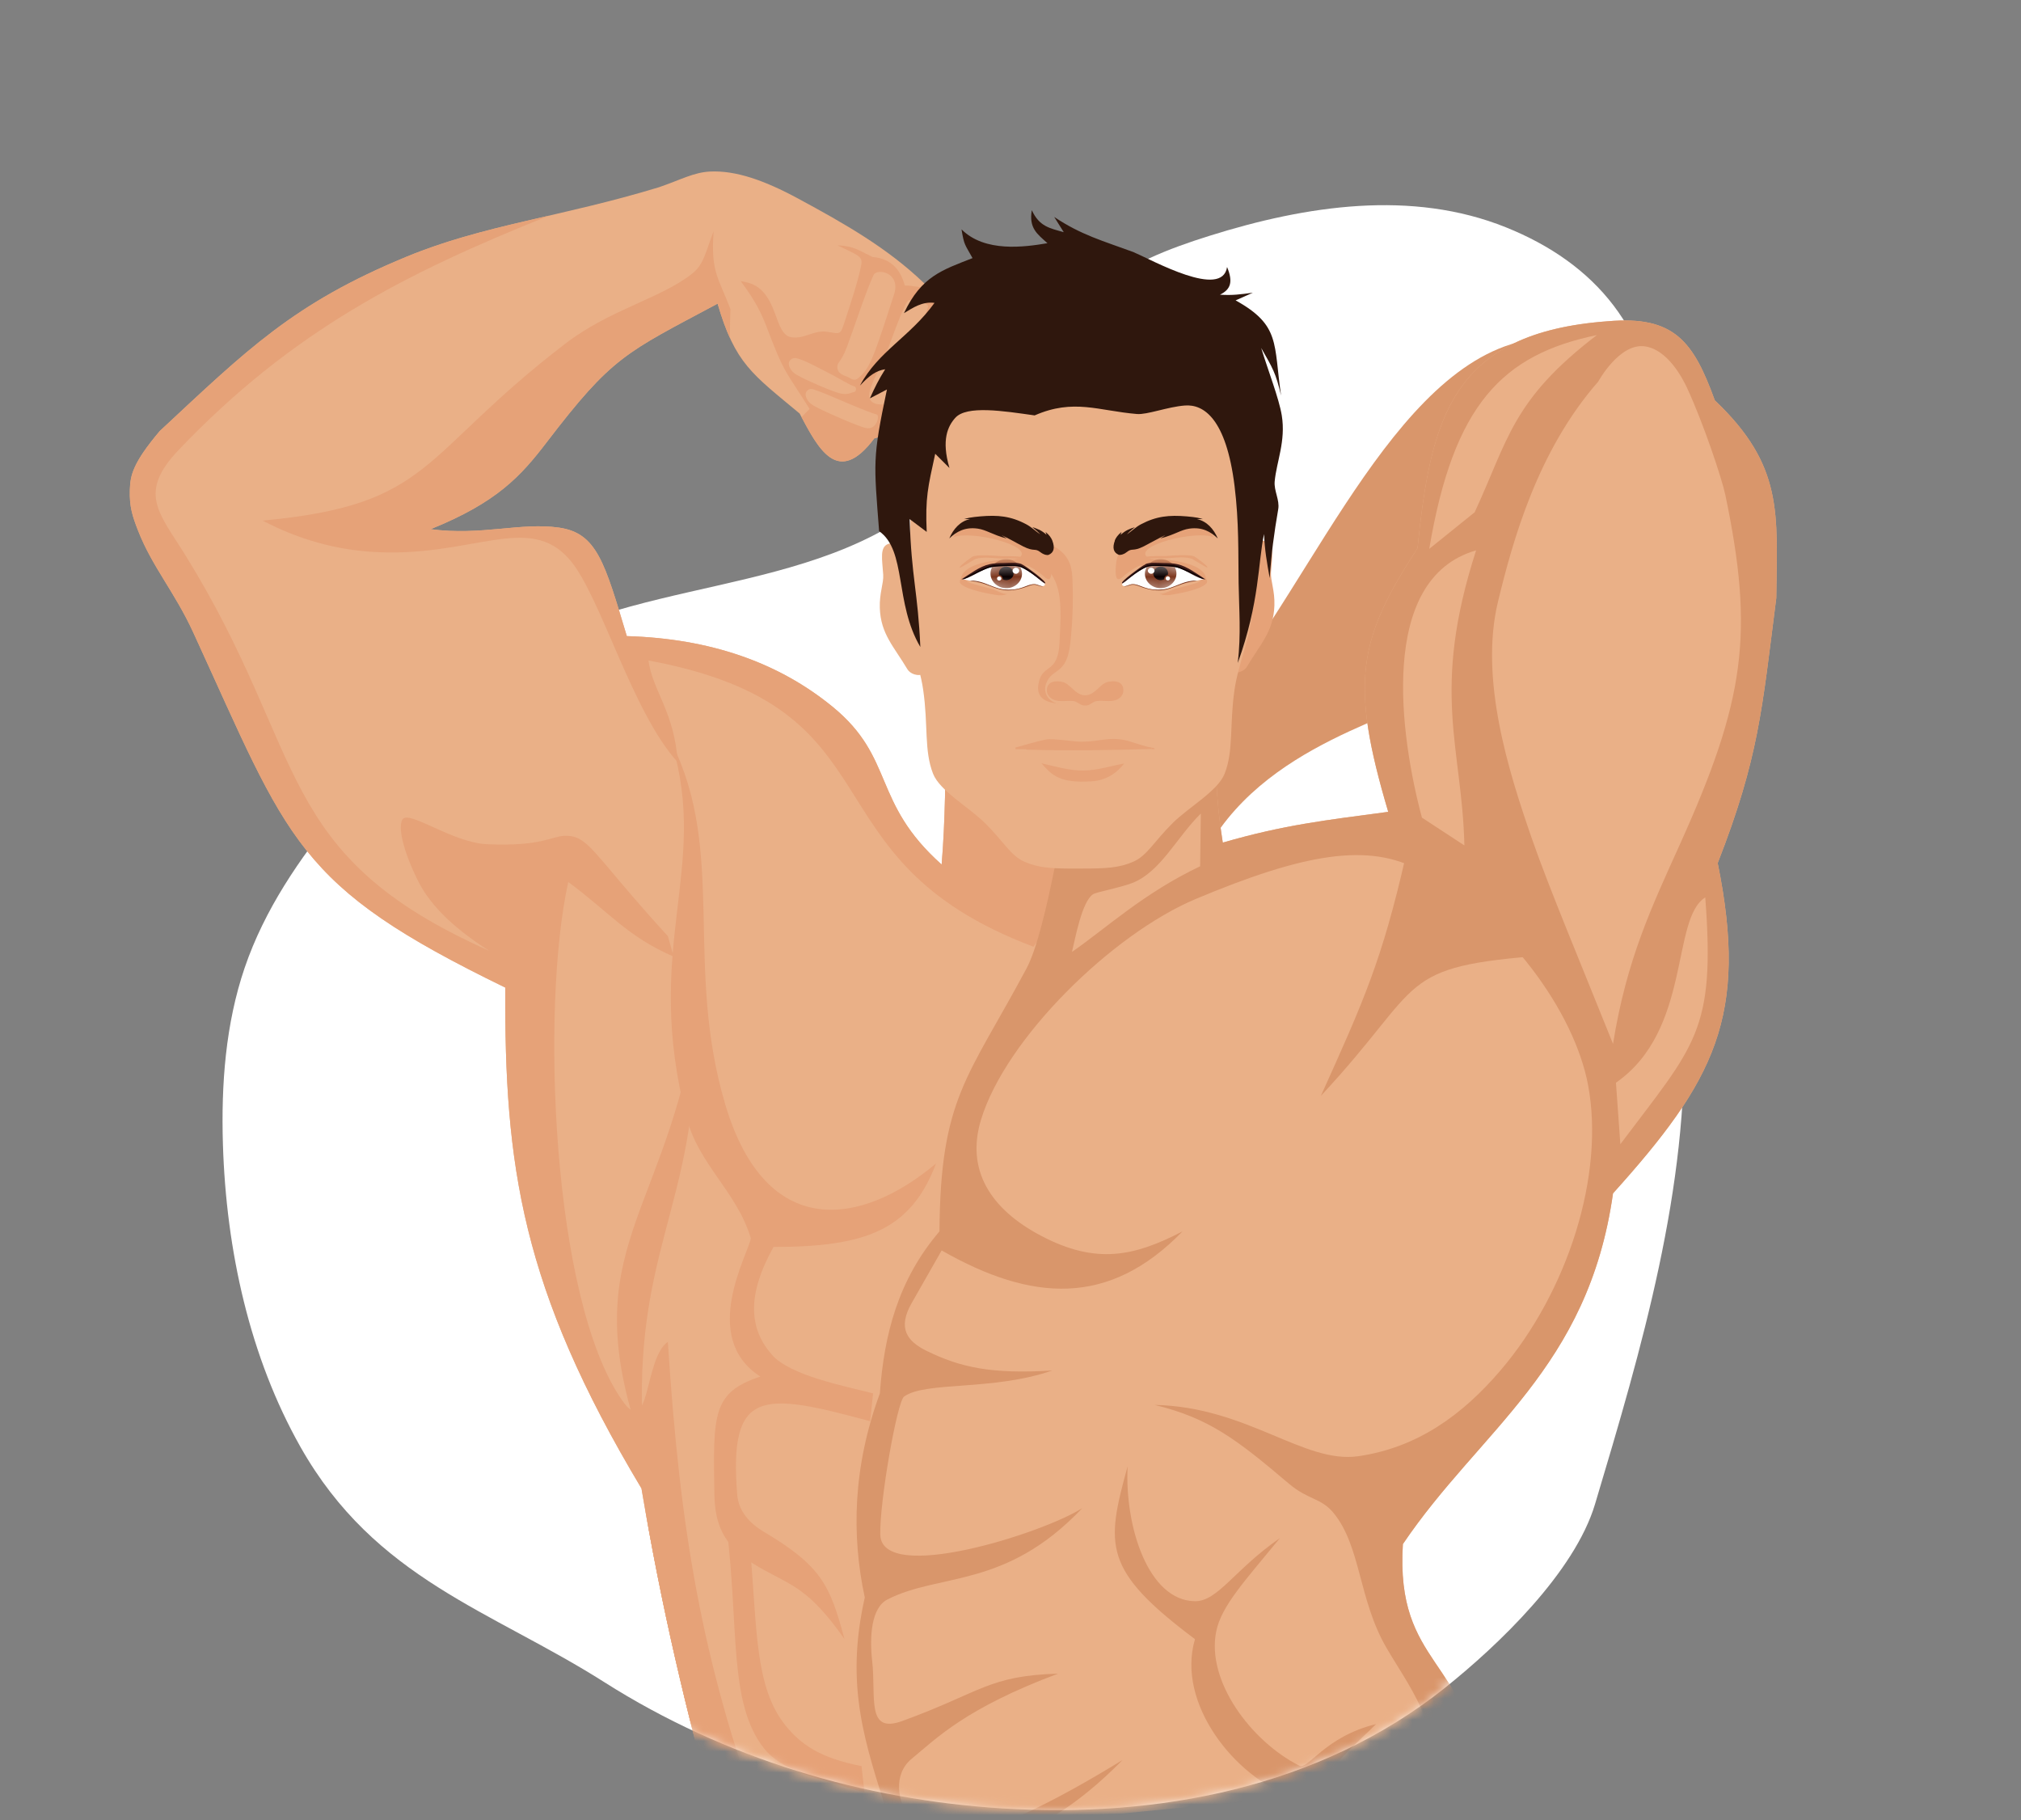 <svg width="191" height="172" viewBox="0 0 191 172" fill="none" xmlns="http://www.w3.org/2000/svg">
<rect x="0" y="0" width="191" height="172" fill="#808080" stroke="none"/>
<g id="Group 647">
<path id="Vector" d="M155.629 62.559C155.629 61.9 155.634 61.241 155.655 60.578C155.843 54.168 157.098 47.785 156.763 41.397C156.23 31.151 150.714 24.862 142.334 21.485C133.437 17.904 123.473 19.404 114.298 22.285C110.487 23.482 106.666 24.945 103.466 27.559C98.782 31.386 95.897 37.267 92.274 42.322C82.514 55.956 65.043 53.865 51.738 60.091C44.048 63.693 37.508 69.867 31.894 76.747C28.313 81.133 25.004 85.927 23.122 91.452C21.318 96.743 20.895 102.483 21.067 108.113C21.376 118.166 23.608 128.25 28.396 136.724C35.464 149.229 46.416 152.162 57.123 158.958C68.53 166.198 81.609 170.067 94.752 170.882C109.316 171.787 124.649 168.99 136.579 159.47C141.576 155.481 148.812 148.586 150.746 142.119C155.158 127.382 159.623 112.253 159.131 96.795C158.765 85.294 155.649 74.044 155.618 62.559H155.629Z" fill="white"/>
<g id="Mask group">
<mask id="mask0_52_5990" style="mask-type:alpha" maskUnits="userSpaceOnUse" x="28" y="136" width="109" height="35">
<path id="Vector_2" d="M56.93 158.756C46.223 151.96 35.271 149.028 28.203 136.523L136.386 159.269C124.456 168.788 109.123 171.585 94.559 170.681C81.416 169.865 68.337 165.997 56.93 158.756Z" fill="#D9D9D9"/>
</mask>
<g mask="url(#mask0_52_5990)">
<g id="Group 646">
<path id="Vector_3" fill-rule="evenodd" clip-rule="evenodd" d="M114.87 71.591C114.95 74.573 115.101 76.674 115.562 79.618C121.346 77.946 125.219 77.512 131.198 76.713C127.57 64.485 128.331 60.443 133.966 51.802C135.23 39.487 137.191 31.44 151.956 30.355C158.262 29.808 160.05 32.305 162.06 37.828C168.583 44.019 167.951 48.509 167.872 56.507C166.515 67.092 166.224 71.596 162.335 81.555C165.276 96.042 162.002 102.14 152.442 112.763C150.096 129.341 139.879 135.092 132.582 145.905C131.857 157.539 139.006 156.712 139.778 168.044L106.013 171.367L67.82 172.474C64.747 161.263 62.569 152.104 60.624 140.645C49.243 121.659 47.675 110.08 47.752 93.318C27.859 83.65 27.375 79.594 18.268 59.767C16.505 55.927 14.376 53.549 13.047 50.132C12.522 48.784 12.22 47.891 12.272 46.271C12.316 44.925 12.539 43.766 15.096 40.734C23.352 33.055 27.691 28.685 38.411 24.263C45.711 21.247 53.071 20.498 62.283 17.691C64.381 16.971 65.565 16.279 67.133 16.208C69.558 16.103 72.231 17.037 75.414 18.754C79.872 21.162 83.846 23.425 87.295 26.724C90.308 29.602 90.242 29.729 89.46 32.494C89.147 33.601 88.625 34.98 88.086 36.37C86.326 40.898 87.301 39.976 82.626 41.423C79.163 46.045 77.32 42.371 75.568 39.072C71.091 35.34 69.479 34.378 67.82 28.693C59.086 33.359 57.889 33.656 51.679 41.772C49.221 44.988 46.977 47.465 40.696 50.003C45.51 50.646 49.218 49.33 52.855 49.86C56.425 50.385 57.153 53.186 59.24 60.107C67.12 60.338 73.582 62.598 78.704 66.798C84.609 71.64 82.376 75.798 88.993 81.692C89.344 77.457 89.344 73.348 89.405 69.099L114.87 71.591Z" fill="#EAB087"/>
<path id="Vector_4" fill-rule="evenodd" clip-rule="evenodd" d="M71.975 172.353L67.82 172.474C64.747 161.263 62.569 152.104 60.624 140.645C49.243 121.659 47.675 110.08 47.752 93.318C27.859 83.65 27.375 79.594 18.268 59.767C16.505 55.927 14.376 53.549 13.047 50.132C12.522 48.784 12.22 47.891 12.273 46.271C12.316 44.925 12.539 43.766 15.096 40.734C23.352 33.055 27.691 28.685 38.411 24.263C42.761 22.467 47.131 21.475 51.899 20.374C38.175 25.867 27.576 31.305 16.889 42.511C12.978 46.611 15.041 48.454 17.543 52.5C29.221 71.371 25.714 80.712 46.236 89.846C42.404 87.402 40.473 85.21 39.455 83.134C38.015 80.198 37.609 78.061 38.045 77.421C38.663 76.523 42.761 79.627 46.027 79.772C51.165 80.003 52.105 79.017 53.36 78.978C55.219 78.924 55.741 80 59.66 84.562C60.597 85.655 61.728 86.941 63.118 88.459L63.67 90.398C59.257 88.487 57.551 86.171 53.706 83.343C51.089 95.103 52.138 122.755 58.779 132.299C61.478 136.179 60.839 128.357 63.118 126.792C64.261 144.606 66.312 156.841 71.975 172.353Z" fill="#E6A278"/>
<path id="Vector_5" fill-rule="evenodd" clip-rule="evenodd" d="M99.691 171.549C101.847 170.198 103.882 168.552 106.085 166.311C102.954 168.228 99.436 170.236 96.22 171.65L99.691 171.549ZM150.921 31.66C141.984 33.513 137.373 38.213 135.074 51.865L139.367 48.405C142.547 41.541 142.893 37.795 150.921 31.66ZM139.504 52.005C130.158 54.681 132.347 69.66 134.382 77.259L138.397 79.888C138.178 70.596 135.187 65.37 139.504 52.005ZM151.037 36.068C145.31 42.602 142.976 51.066 141.578 56.828C139.795 64.164 142.586 72.917 144.744 79.157C146.357 83.826 149.619 91.582 152.443 98.641C153.725 90.64 156.107 85.68 158.782 79.745C164.923 66.131 165.793 59.852 163.055 46.757C162.745 45.271 161.006 40.033 159.449 36.675C159.018 35.741 157.598 33.008 155.425 32.725C153.028 32.415 151.05 36.054 151.037 36.068ZM161.16 84.801C157.908 86.814 159.878 97.328 152.72 102.307L153.135 108.119C160.188 98.726 162.13 97.501 161.16 84.801ZM113.489 76.872C111.182 79.141 109.699 82.382 107.016 83.433C105.827 83.895 103.632 84.285 103.3 84.499C102.248 85.18 101.616 88.701 101.309 89.951C104.508 87.737 108.087 84.389 113.421 81.857L113.489 76.872ZM114.871 71.591C114.951 74.573 115.102 76.674 115.563 79.619C121.347 77.946 125.22 77.512 131.199 76.713C127.571 64.485 128.331 60.443 133.967 51.802C135.231 39.487 137.192 31.44 151.957 30.355C158.263 29.808 160.051 32.305 162.061 37.828C168.584 44.019 167.952 48.509 167.873 56.507C166.516 67.092 166.225 71.596 162.336 81.555C165.277 96.043 162.003 102.14 152.443 112.763C150.097 129.341 139.88 135.092 132.583 145.905C131.858 157.539 139.007 156.712 139.779 168.044L135.456 168.47C136.107 162.928 133.16 159.365 131.026 155.696C128.389 151.164 128.62 146.122 126.038 142.972C124.857 141.524 123.618 141.733 121.82 140.203C116.821 135.96 114.228 133.996 109.128 132.755C117.876 132.931 123.228 138.341 128.364 137.602C133.942 136.795 138.208 133.716 141.819 129.481C148.172 122.038 151.679 111.025 150.086 102.535C148.793 95.633 142.52 86.902 134.256 82.285C129.381 79.566 123.223 80.657 113.006 84.947C105.102 88.267 95.039 98.141 92.712 105.809C91.268 110.566 93.61 114.26 98.4 116.778C103.583 119.503 107.178 118.734 111.759 116.356C104.824 123.502 97.516 123.016 88.994 118.157L86.156 123.137C84.802 125.518 85.736 126.745 87.574 127.649C90.746 129.201 93.679 129.86 99.444 129.503C93.811 131.453 87.516 130.5 85.445 131.961C84.781 132.431 83.124 141.892 83.193 145.001C83.292 149.734 98.557 144.892 102.281 142.51C95.03 150.167 88.793 148.605 83.866 151.14C82.342 151.922 82.168 154.644 82.424 156.918C82.817 160.362 81.823 163.875 85.269 162.623C92.731 159.909 93.388 158.347 99.996 158.146C91.248 161.425 88.551 164.221 86.167 166.185C84.366 167.668 84.8 170.291 86.069 171.944L84.072 172.002C81.729 164.68 79.831 159.363 81.729 150.953C80.46 145.081 80.609 138.569 83.152 131.673C83.555 126.106 84.871 120.945 88.787 116.356C88.875 103.711 91.452 101.914 97.011 91.516C98.917 87.951 100.707 76.262 101.778 70.314L114.871 71.591Z" fill="#D9966B"/>
<path id="Vector_6" fill-rule="evenodd" clip-rule="evenodd" d="M106.568 138.559C106.28 144.198 108.504 151.253 112.935 151.303C115.096 151.325 116.694 148.284 120.962 145.34C117.576 149.46 115.445 151.753 114.948 154.129C113.967 158.834 118.243 164.546 122.808 166.851C123.607 167.254 125.236 164.077 130.059 162.912C127.54 165.362 126.101 166.499 124.283 169.523L122.069 169.765C116.785 167.974 111.13 160.992 112.935 154.89C104.223 148.353 104.495 146.082 106.568 138.559Z" fill="#D9966B"/>
<path id="Vector_7" fill-rule="evenodd" clip-rule="evenodd" d="M63.486 70.221C67.095 82.184 60.671 89.474 64.9 105.659C66.059 110.089 69.635 112.604 70.959 116.999C70.772 118.413 66.059 126.351 71.857 130.072C67.345 131.588 67.38 133.527 67.515 141.278C67.581 145.191 69.391 146.787 72.124 148.306C74.878 149.838 76.496 150.16 79.811 154.881C78.441 149.775 77.628 147.982 72.201 144.749C70.822 143.928 69.797 142.797 69.671 141.215C68.874 131.198 72.005 131.519 82.236 134.296L82.513 131.665C79.877 130.976 74.689 130.001 72.95 128.012C70.822 125.579 70.531 122.453 73.104 117.826C81.772 117.826 86.073 116.268 88.465 109.938C81.374 115.903 72.382 117.254 68.548 104.379C64.645 91.259 68.649 80.514 63.486 70.221Z" fill="#E6A278"/>
<path id="Vector_8" fill-rule="evenodd" clip-rule="evenodd" d="M68.69 144.466C69.833 153.788 68.858 160.945 72.178 165.172C73.903 167.364 76.987 167.957 81.7 169.374L81.423 166.883C77.484 166.12 75.666 164.818 74.216 163.016C71.319 159.41 71.56 153.81 70.907 146.54L68.69 144.466Z" fill="#E6A278"/>
<path id="Vector_9" fill-rule="evenodd" clip-rule="evenodd" d="M65.628 97.551C66.12 113.939 59.254 118.553 60.923 137.336C54.159 118.567 62.261 115.881 65.628 97.551Z" fill="#E6A278"/>
</g>
</g>
</g>
<g id="Mask group_2">
<mask id="mask1_52_5990" style="mask-type:alpha" maskUnits="userSpaceOnUse" x="0" y="0" width="191" height="172">
<path id="Vector_10" d="M171.635 71.58C199.992 83.79 194.787 57.882 171.635 53.253C171.823 46.844 171.969 42.908 171.635 36.519C171.102 26.273 150.714 24.861 142.334 21.484C133.437 17.903 123.473 19.404 114.298 22.284C110.487 23.481 111.884 10 108.684 12.614C104 16.441 99.558 -0.011 95.935 5.044C86.175 18.678 84.537 -5.167 71.233 1.059C63.543 4.661 5.929 20.679 0.314 27.559C-3.267 31.945 25.003 85.926 23.122 91.452C21.318 96.742 20.895 102.482 21.067 108.112C21.375 118.165 23.608 128.25 28.396 136.724C35.464 149.228 46.416 152.161 57.123 158.957C68.529 166.198 81.609 170.066 94.752 170.882C109.316 171.786 124.649 168.989 136.579 159.47C141.576 155.481 148.811 148.585 150.746 142.119C155.158 127.382 166.947 113.334 166.455 97.876C166.089 86.375 174.854 90.636 174.822 79.15L171.635 71.58Z" fill="white"/>
</mask>
<g mask="url(#mask1_52_5990)">
<g id="Group 646_2">
<path id="Vector_11" fill-rule="evenodd" clip-rule="evenodd" d="M143.381 32.36C130.67 35.743 122.774 58.031 113.073 68.061L114.735 79.135C121.25 69.083 135.037 67.367 136.597 64.326L146.976 44.12L143.381 32.36Z" fill="#D9966B"/>
<path id="Vector_12" fill-rule="evenodd" clip-rule="evenodd" d="M114.87 71.591C114.95 74.573 115.101 76.674 115.562 79.618C121.346 77.946 125.219 77.512 131.198 76.713C127.57 64.485 128.331 60.443 133.966 51.802C135.23 39.487 137.191 31.44 151.956 30.355C158.262 29.808 160.05 32.305 162.06 37.828C168.583 44.019 167.951 48.509 167.872 56.507C166.515 67.092 166.224 71.596 162.335 81.555C165.276 96.042 162.002 102.14 152.442 112.763C150.096 129.341 139.879 135.092 132.582 145.905C131.857 157.539 139.006 156.712 139.778 168.044L106.013 171.367L67.82 172.474C64.747 161.263 62.569 152.104 60.624 140.645C49.243 121.659 47.675 110.08 47.752 93.318C27.859 83.65 27.375 79.594 18.268 59.767C16.505 55.927 14.376 53.549 13.047 50.132C12.522 48.784 12.22 47.891 12.272 46.271C12.316 44.925 12.539 43.766 15.096 40.734C23.352 33.055 27.691 28.685 38.411 24.263C45.711 21.247 53.071 20.498 62.283 17.691C64.381 16.971 65.565 16.279 67.133 16.208C69.558 16.103 72.231 17.037 75.414 18.754C79.872 21.162 83.846 23.425 87.295 26.724C90.308 29.602 90.242 29.729 89.46 32.494C89.147 33.601 88.625 34.98 88.086 36.37C86.326 40.898 87.301 39.976 82.626 41.423C79.163 46.045 77.32 42.371 75.568 39.072C71.091 35.34 69.479 34.378 67.82 28.693C59.086 33.359 57.889 33.656 51.679 41.772C49.221 44.988 46.977 47.465 40.696 50.003C45.51 50.646 49.218 49.33 52.855 49.86C56.425 50.385 57.153 53.186 59.24 60.107C67.12 60.338 73.582 62.598 78.704 66.798C84.609 71.64 82.376 75.798 88.993 81.692C89.344 77.457 89.344 73.348 89.405 69.099L114.87 71.591Z" fill="#EAB087"/>
<path id="Vector_13" fill-rule="evenodd" clip-rule="evenodd" d="M77.585 37.046C76.665 36.706 76.607 36.678 76.338 36.876C76.066 37.071 76.091 37.444 76.302 37.774C76.516 38.103 76.706 38.257 77.48 38.639C78.252 39.021 80.979 40.237 81.803 40.438C82.872 40.696 83.182 39.232 82.841 39.158C82.05 38.982 78.502 37.389 77.585 37.046ZM78.653 35.423C78.189 35.192 76.513 34.283 75.854 34.039C75.192 33.791 75.017 33.772 74.748 33.967C74.476 34.165 74.498 34.538 74.712 34.868C74.926 35.198 75.115 35.349 75.89 35.733C76.659 36.115 78.494 36.928 79.315 37.15C80.133 37.376 80.466 37.065 80.699 37.046C80.93 37.029 81.01 36.565 80.699 36.494C80.383 36.425 79.123 35.654 78.653 35.423ZM87.719 28.952C87.642 28.559 86.242 28.331 85.885 28.364C85.508 28.4 83.803 33.336 83.569 33.901C83.333 34.464 82.18 36.414 82.149 37.291C82.122 38.167 82.915 38.224 83.429 38.224C84.382 38.224 85.522 35.664 85.852 35.005C85.956 34.799 87.725 28.982 87.719 28.952ZM82.564 25.978C81.924 27.282 80.628 31.235 80.037 32.792C79.45 34.352 79.09 34.17 79.139 34.764C79.191 35.36 79.798 35.469 80.142 35.632C80.488 35.788 80.724 36.077 81.147 35.697C81.57 35.321 81.927 35.033 82.531 33.588C83.034 32.383 83.97 29.43 84.489 27.843C85.184 25.725 82.883 25.324 82.564 25.978ZM87.975 27.376C90.295 29.642 90.186 29.955 89.463 32.495C89.15 33.602 88.628 34.981 88.09 36.37C86.329 40.899 87.305 39.977 82.63 41.424C79.285 45.884 77.453 42.616 75.755 39.416L76.511 38.639C74.184 34.915 74.182 35.464 72.377 30.704C71.715 28.949 70.79 27.637 70.007 26.566C71.249 26.752 71.834 27.183 72.339 27.845C73.492 29.353 73.498 31.633 74.753 31.861C75.986 32.083 76.912 31.16 78.164 31.35C79.485 31.553 79.403 31.712 79.894 30.196C80.444 28.507 81.078 26.618 81.386 25.085C81.567 24.171 81.1 24.154 79.139 23.176C80.727 23.27 81.034 23.594 82.462 24.283C84.154 24.426 85.094 25.415 85.508 26.98C86.225 26.98 87.085 27.145 87.975 27.376Z" fill="#E6A278"/>
<path id="Vector_14" fill-rule="evenodd" clip-rule="evenodd" d="M71.975 172.353L67.82 172.474C64.747 161.263 62.569 152.104 60.624 140.645C49.243 121.659 47.675 110.08 47.752 93.318C27.859 83.65 27.375 79.594 18.268 59.767C16.505 55.927 14.376 53.549 13.047 50.132C12.522 48.784 12.22 47.891 12.273 46.271C12.316 44.925 12.539 43.766 15.096 40.734C23.352 33.055 27.691 28.685 38.411 24.263C42.761 22.467 47.131 21.475 51.899 20.374C38.175 25.867 27.576 31.305 16.889 42.511C12.978 46.611 15.041 48.454 17.543 52.5C29.221 71.371 25.714 80.712 46.236 89.846C42.404 87.402 40.473 85.21 39.455 83.134C38.015 80.198 37.609 78.061 38.045 77.421C38.663 76.523 42.761 79.627 46.027 79.772C51.165 80.003 52.105 79.017 53.36 78.978C55.219 78.924 55.741 80 59.66 84.562C60.597 85.655 61.728 86.941 63.118 88.459L63.67 90.398C59.257 88.487 57.551 86.171 53.706 83.343C51.089 95.103 52.138 122.755 58.779 132.299C61.478 136.179 60.839 128.357 63.118 126.792C64.261 144.606 66.312 156.841 71.975 172.353Z" fill="#E6A278"/>
<path id="Vector_15" fill-rule="evenodd" clip-rule="evenodd" d="M68.978 31.923C68.572 31.033 68.196 29.984 67.819 28.693C59.086 33.36 57.888 33.656 51.678 41.772C49.22 44.988 46.976 47.465 40.695 50.003C45.51 50.646 49.218 49.33 52.854 49.86C56.424 50.385 57.152 53.186 59.239 60.108C67.119 60.338 73.582 62.599 78.704 66.798C84.609 71.64 82.376 75.798 88.992 81.692C89.344 77.457 89.344 73.348 89.404 69.1L106.295 70.756C105.114 77.872 102.076 83.343 97.676 89.462C75.485 81.085 85.68 66.944 61.283 62.409C61.667 65.274 63.738 67.243 64.051 72.027C59.704 67.248 56.798 56.378 53.876 52.928C49.959 48.298 44.474 52.827 34.961 52.132C31.725 51.896 28.328 51.03 24.821 49.193C41.011 47.685 39.52 43.121 53.469 32.442C57.677 29.221 62.544 28.174 65.474 25.809C66.548 24.942 66.737 23.64 67.44 21.863C67.168 25.697 67.866 26.166 69.031 29.196C69.003 30.014 68.987 30.934 68.978 31.923Z" fill="#E6A278"/>
<path id="Vector_16" fill-rule="evenodd" clip-rule="evenodd" d="M99.691 171.549C101.847 170.198 103.882 168.552 106.085 166.311C102.954 168.228 99.436 170.236 96.22 171.65L99.691 171.549ZM150.921 31.66C141.984 33.513 137.373 38.213 135.074 51.865L139.367 48.405C142.547 41.541 142.893 37.795 150.921 31.66ZM139.504 52.005C130.158 54.681 132.347 69.66 134.382 77.259L138.397 79.888C138.178 70.596 135.187 65.37 139.504 52.005ZM151.037 36.068C145.31 42.602 142.976 51.066 141.578 56.828C139.795 64.164 142.586 72.917 144.744 79.157C146.357 83.826 149.619 91.582 152.443 98.641C153.725 90.64 156.107 85.68 158.782 79.745C164.923 66.131 165.793 59.852 163.055 46.757C162.745 45.271 161.006 40.033 159.449 36.675C159.018 35.741 157.598 33.008 155.425 32.725C153.028 32.415 151.05 36.054 151.037 36.068ZM161.16 84.801C157.908 86.814 159.878 97.328 152.72 102.307L153.135 108.119C160.188 98.726 162.13 97.501 161.16 84.801ZM113.489 76.872C111.182 79.141 109.699 82.382 107.016 83.433C105.827 83.895 103.632 84.285 103.3 84.499C102.248 85.18 101.616 88.701 101.309 89.951C104.508 87.737 108.087 84.389 113.421 81.857L113.489 76.872ZM114.871 71.591C114.951 74.573 115.102 76.674 115.563 79.619C121.347 77.946 125.22 77.512 131.199 76.713C127.571 64.485 128.331 60.443 133.967 51.802C135.231 39.487 137.192 31.44 151.957 30.355C158.263 29.808 160.051 32.305 162.061 37.828C168.584 44.019 167.952 48.509 167.873 56.507C166.516 67.092 166.225 71.596 162.336 81.555C165.277 96.043 162.003 102.14 152.443 112.763C150.097 129.341 139.88 135.092 132.583 145.905C131.858 157.539 139.007 156.712 139.779 168.044L135.456 168.47C136.107 162.928 133.16 159.365 131.026 155.696C128.389 151.164 128.62 146.122 126.038 142.972C124.857 141.524 123.618 141.733 121.82 140.203C116.821 135.96 114.228 133.996 109.128 132.755C117.876 132.931 123.228 138.341 128.364 137.602C133.942 136.795 138.208 133.716 141.819 129.481C148.172 122.038 151.679 111.025 150.086 102.535C148.793 95.633 142.52 86.902 134.256 82.285C129.381 79.566 123.223 80.657 113.006 84.947C105.102 88.267 95.039 98.141 92.712 105.809C91.268 110.566 93.61 114.26 98.4 116.778C103.583 119.503 107.178 118.734 111.759 116.356C104.824 123.502 97.516 123.016 88.994 118.157L86.156 123.137C84.802 125.518 85.736 126.745 87.574 127.649C90.746 129.201 93.679 129.86 99.444 129.503C93.811 131.453 87.516 130.5 85.445 131.961C84.781 132.431 83.124 141.892 83.193 145.001C83.292 149.734 98.557 144.892 102.281 142.51C95.03 150.167 88.793 148.605 83.866 151.14C82.342 151.922 82.168 154.644 82.424 156.918C82.817 160.362 81.823 163.875 85.269 162.623C92.731 159.909 93.388 158.347 99.996 158.146C91.248 161.425 88.551 164.221 86.167 166.185C84.366 167.668 84.8 170.291 86.069 171.944L84.072 172.002C81.729 164.68 79.831 159.363 81.729 150.953C80.46 145.081 80.609 138.569 83.152 131.673C83.555 126.106 84.871 120.945 88.787 116.356C88.875 103.711 91.452 101.914 97.011 91.516C98.917 87.951 100.707 76.262 101.778 70.314L114.871 71.591Z" fill="#D9966B"/>
<path id="Vector_17" fill-rule="evenodd" clip-rule="evenodd" d="M118.09 51.809C118.85 50.831 119.144 51.029 119.567 51.144C120.509 51.4 120.204 52.66 120.117 54.083C120.07 54.912 120.49 55.791 120.441 57.219C120.356 59.686 119.103 60.869 117.829 63.02C117.598 63.407 116.867 63.764 116.206 63.415L117.29 52.91L118.09 51.809Z" fill="#E6A278"/>
<path id="Vector_18" fill-rule="evenodd" clip-rule="evenodd" d="M85.503 52.038C84.737 51.057 84.446 51.258 84.023 51.373C83.081 51.626 83.383 52.887 83.471 54.309C83.52 55.139 83.103 56.02 83.149 57.449C83.232 59.912 84.484 61.096 85.761 63.246C85.989 63.636 86.722 63.991 87.382 63.642L86.299 53.139L85.503 52.038Z" fill="#EAB087"/>
<path id="Vector_19" fill-rule="evenodd" clip-rule="evenodd" d="M102.208 82.072C102.139 82.075 102.07 82.075 102.002 82.075C99.464 82.086 98.201 82.031 96.827 81.432C95.501 80.855 94.877 79.537 93.076 77.76C91.554 76.258 88.824 74.734 88.184 73.118C87.319 70.921 87.734 68.529 87.248 65.184C86.869 62.547 85.666 60.218 85.594 57.62C85.515 54.835 86.053 52.067 86.039 48.974C86.014 42.998 85.971 39.202 89.588 36.225V36.222C90.579 35.407 91.702 34.717 92.919 34.154C92.933 34.149 92.944 34.141 92.957 34.135C93.037 34.096 93.117 34.061 93.194 34.028C93.24 34.006 93.287 33.987 93.331 33.965C93.397 33.937 93.457 33.913 93.523 33.885C93.584 33.86 93.644 33.833 93.71 33.808C93.773 33.781 93.845 33.753 93.911 33.726C93.971 33.706 94.029 33.679 94.092 33.657C94.177 33.621 94.265 33.594 94.35 33.561C94.391 33.544 94.435 33.528 94.474 33.514C94.603 33.468 94.732 33.424 94.861 33.38L94.864 33.377C101.293 31.221 109.412 32.171 114.336 36.222C117.951 39.2 117.907 42.995 117.882 48.971C117.868 52.061 118.406 54.83 118.327 57.617C118.253 60.216 117.055 62.545 116.671 65.178C116.187 68.526 116.602 70.919 115.734 73.116C115.1 74.731 112.367 76.252 110.845 77.755C109.046 79.532 108.418 80.855 107.094 81.429C105.773 82.003 104.556 82.075 102.208 82.072Z" fill="#EAB087"/>
<path id="Vector_20" fill-rule="evenodd" clip-rule="evenodd" d="M107.448 39.121C103.804 38.817 101.472 37.641 97.781 39.253C94.815 38.833 91.359 38.284 90.283 39.481C89.582 40.261 88.948 41.549 89.731 44.222L88.385 42.879C87.693 46.045 87.44 47.023 87.58 50.261L85.971 49.053C86.136 54.581 86.751 55.9 86.979 61.135C84.534 56.987 85.691 52.016 83.084 50.193C82.585 43.689 82.442 43.343 83.823 36.803L82.211 37.644C82.686 36.586 83.04 35.875 83.656 34.892C82.796 35.024 82.153 35.482 81.274 36.438C82.983 33.197 85.99 31.849 88.319 28.619C87.144 28.468 86.259 29.097 85.433 29.591C87.081 26.1 89.047 25.518 91.912 24.389C91.184 23.068 91.123 23.206 90.871 21.673C93.076 23.873 96.817 23.348 98.992 22.98C98.042 22.121 97.221 21.571 97.514 19.86C98.226 21.407 99.19 21.56 100.533 21.939L99.629 20.498C102.164 22.203 104.254 22.766 107.113 23.818C108.973 24.614 115.509 28.281 115.968 25.23C116.561 26.666 116.295 27.35 115.298 27.847C116.547 27.921 117.157 27.82 118.404 27.66C117.86 27.902 117.319 28.141 116.775 28.383C121.035 30.747 120.351 32.464 121.071 37.375C120.568 35.224 120.283 34.798 119.192 32.881C119.841 35.004 120.873 37.636 121.137 39.253C121.532 41.692 120.637 43.631 120.467 45.496C120.387 46.38 120.953 47.248 120.802 48.116C120.404 50.431 120.154 52.277 119.997 54.625C119.728 53.12 119.527 51.994 119.461 50.464C118.879 53.183 119.066 56.847 116.979 62.645C117.3 59.934 117.097 57.57 117.058 55.076C117.017 52.28 117.1 49.341 116.674 45.913C115.88 39.544 113.752 38.185 111.988 38.317C110.357 38.438 108.426 39.201 107.448 39.121Z" fill="#2F170D"/>
<path id="Vector_21" fill-rule="evenodd" clip-rule="evenodd" d="M132.862 80.855C130.621 90.709 128.891 94.565 124.834 103.549C134.861 92.805 131.722 91.341 146.147 90.264L135.073 81.269C135.073 81.269 133.137 80.577 132.862 80.855Z" fill="#D9966B"/>
<path id="Vector_22" fill-rule="evenodd" clip-rule="evenodd" d="M106.568 138.559C106.28 144.198 108.504 151.253 112.935 151.303C115.096 151.325 116.694 148.284 120.962 145.34C117.576 149.46 115.445 151.753 114.948 154.129C113.967 158.834 118.243 164.546 122.808 166.851C123.607 167.254 125.236 164.077 130.059 162.912C127.54 165.362 126.101 166.499 124.283 169.523L122.069 169.765C116.785 167.974 111.13 160.992 112.935 154.89C104.223 148.353 104.495 146.082 106.568 138.559Z" fill="#D9966B"/>
<path id="Vector_23" fill-rule="evenodd" clip-rule="evenodd" d="M63.486 70.221C67.095 82.184 60.671 89.474 64.9 105.659C66.059 110.089 69.635 112.604 70.959 116.999C70.772 118.413 66.059 126.351 71.857 130.072C67.345 131.588 67.38 133.527 67.515 141.278C67.581 145.191 69.391 146.787 72.124 148.306C74.878 149.838 76.496 150.16 79.811 154.881C78.441 149.775 77.628 147.982 72.201 144.749C70.822 143.928 69.797 142.797 69.671 141.215C68.874 131.198 72.005 131.519 82.236 134.296L82.513 131.665C79.877 130.976 74.689 130.001 72.95 128.012C70.822 125.579 70.531 122.453 73.104 117.826C81.772 117.826 86.073 116.268 88.465 109.938C81.374 115.903 72.382 117.254 68.548 104.379C64.645 91.259 68.649 80.514 63.486 70.221Z" fill="#E6A278"/>
<path id="Vector_24" fill-rule="evenodd" clip-rule="evenodd" d="M68.69 144.466C69.833 153.788 68.858 160.945 72.178 165.172C73.903 167.364 76.987 167.957 81.7 169.374L81.423 166.883C77.484 166.12 75.666 164.818 74.216 163.016C71.319 159.41 71.56 153.81 70.907 146.54L68.69 144.466Z" fill="#E6A278"/>
<path id="Vector_25" fill-rule="evenodd" clip-rule="evenodd" d="M65.628 97.551C66.12 113.939 59.254 118.553 60.923 137.336C54.159 118.567 62.261 115.881 65.628 97.551Z" fill="#E6A278"/>
<g id="Group 642">
<g id="Group">
<path id="Vector_26" fill-rule="evenodd" clip-rule="evenodd" d="M100.028 66.479C98.044 66.341 97.956 65.26 98.207 64.331C98.634 62.761 99.978 63.602 100.129 60.789C100.367 56.129 100.493 53.918 96.461 52.021L98.194 51.041C101.36 52.009 101.322 53.679 101.372 55.262C101.41 56.229 101.422 58.327 101.159 60.713C100.82 63.904 99.413 63.05 98.86 64.607C98.559 65.449 99.074 66.315 100.016 66.491L100.028 66.479Z" fill="#E6A278"/>
<path id="Vector_27" fill-rule="evenodd" clip-rule="evenodd" d="M102.565 65.7C103.52 65.687 103.947 64.57 104.763 64.419C105.73 64.243 106.145 64.632 106.17 65.16C106.195 65.675 105.843 66.027 105.404 66.165C104.876 66.328 104.261 66.177 103.683 66.24C103.269 66.278 103.017 66.692 102.553 66.667C102.088 66.692 101.837 66.278 101.422 66.24C100.832 66.19 100.229 66.328 99.714 66.165C99.274 66.027 98.91 65.675 98.935 65.16C98.96 64.645 99.375 64.243 100.342 64.419C101.171 64.57 101.598 65.713 102.578 65.7H102.565Z" fill="#E6A278"/>
<g id="Group_2">
<path id="Vector_28" fill-rule="evenodd" clip-rule="evenodd" d="M105.215 64.846C105.617 64.821 105.592 65.424 105.341 65.637C105.153 65.801 104.851 65.826 104.613 65.851C104.324 65.888 104.022 65.939 103.846 66.014C104.01 65.637 104.248 65.286 104.587 65.072C104.801 64.934 105.014 64.859 105.215 64.846Z" fill="#E6A278"/>
<path id="Vector_29" fill-rule="evenodd" clip-rule="evenodd" d="M99.877 64.846C99.475 64.821 99.501 65.424 99.752 65.637C99.94 65.801 100.242 65.826 100.48 65.851C100.769 65.888 101.071 65.939 101.246 66.014C101.083 65.637 100.844 65.286 100.505 65.072C100.292 64.934 100.078 64.859 99.877 64.846Z" fill="#E6A278"/>
</g>
</g>
<path id="Vector_30" fill-rule="evenodd" clip-rule="evenodd" d="M93.848 55.689C94.4 55.903 94.689 56.116 95.23 56.129C94.765 56.28 94.501 56.292 93.885 56.179C93.484 56.104 91.323 55.739 90.783 55.149C90.594 54.948 90.808 54.546 91.072 54.446C91.172 54.408 91.059 54.823 91.373 54.961C92.102 55.275 93.534 55.576 93.848 55.689Z" fill="#E6A278"/>
<path id="Vector_31" fill-rule="evenodd" clip-rule="evenodd" d="M98.784 54.559C98.156 54.032 97.315 53.442 96.9 53.404C96.737 53.391 98.156 54.446 98.445 55.075C97.377 55.075 94.287 53.354 93.521 53.668C92.516 54.07 91.675 54.786 91.273 55.024C91.022 55.175 90.57 54.723 91.059 54.132C91.65 53.416 92.793 53.165 94.024 52.964C95.066 52.801 96.033 52.952 96.347 52.7C97.792 51.583 91.763 50.075 90.08 50.766C91.913 47.902 94.363 50.364 97.051 51.08C99.086 51.62 99.299 52.512 99.362 53.718C99.387 54.283 99.362 55.062 98.772 54.572L98.784 54.559Z" fill="#E6A278"/>
<path id="Vector_32" fill-rule="evenodd" clip-rule="evenodd" d="M98.86 54.484C98.559 54.132 98.207 53.693 97.705 53.278C97.328 52.964 96.989 52.738 96.625 52.65C96.059 52.512 94.992 52.575 94.615 52.55C94.112 52.512 92.241 52.374 91.889 52.612C91.688 52.751 90.897 53.303 90.721 53.567C90.595 53.743 90.859 53.592 91.211 53.391C91.625 53.153 92.128 52.851 92.14 52.839C92.957 52.55 94.112 52.788 94.954 52.788C95.544 52.788 96.248 52.7 96.75 52.901C97.265 53.115 97.805 53.467 98.207 53.931C98.245 53.981 98.609 54.333 98.785 54.547C98.885 54.66 99.024 54.685 98.848 54.484H98.86Z" fill="#E6A278"/>
<g id="Group_3">
<path id="Vector_33" fill-rule="evenodd" clip-rule="evenodd" d="M97.39 53.893L95.984 53.303C95.092 53.328 94.25 53.303 93.509 53.479C92.806 53.654 91.801 54.333 90.984 54.709C91.374 54.873 92.353 54.948 92.705 55.049C93.471 55.275 94.238 55.677 95.016 55.752C95.619 55.802 96.335 55.664 96.963 55.413C97.403 55.237 97.679 55.099 98.119 55.3C98.445 55.451 98.986 55.438 98.646 54.986C98.433 54.697 97.905 54.421 97.39 53.88V53.893Z" fill="#FEFEFE"/>
<g id="Clip path group">
<mask id="mask2_52_5990" style="mask-type:luminance" maskUnits="userSpaceOnUse" x="90" y="53" width="9" height="3">
<g id="clippath">
<path id="Vector_34" d="M97.389 53.893L95.983 53.303C95.091 53.328 94.249 53.303 93.508 53.479C92.805 53.654 91.8 54.333 90.983 54.709C91.373 54.873 92.353 54.948 92.704 55.049C93.47 55.275 94.237 55.677 95.015 55.752C95.618 55.802 96.334 55.664 96.962 55.413C97.402 55.237 97.678 55.099 98.118 55.3C98.445 55.451 98.985 55.438 98.645 54.986C98.432 54.697 97.904 54.421 97.389 53.88V53.893Z" fill="white"/>
</g>
</mask>
<g mask="url(#mask2_52_5990)">
<g id="Group_4">
<g id="Group_5">
<path id="Vector_35" fill-rule="evenodd" clip-rule="evenodd" d="M95.142 52.838C94.326 52.813 93.635 53.403 93.61 54.157C93.585 54.911 94.238 55.551 95.054 55.576C95.871 55.602 96.561 55.011 96.587 54.258C96.612 53.504 95.971 52.863 95.142 52.838Z" fill="#7D371E"/>
<path id="Vector_36" fill-rule="evenodd" clip-rule="evenodd" d="M95.117 53.541C94.728 53.529 94.414 53.805 94.401 54.157C94.401 54.509 94.69 54.81 95.079 54.823C95.469 54.823 95.783 54.559 95.795 54.207C95.795 53.855 95.506 53.554 95.117 53.541Z" fill="#0A0001"/>
<path id="Vector_37" fill-rule="evenodd" clip-rule="evenodd" d="M93.823 53.755C93.772 53.88 93.747 54.019 93.735 54.157C93.71 54.847 94.313 55.438 95.066 55.463C95.82 55.488 96.448 54.935 96.473 54.245C96.473 54.144 96.473 54.056 96.448 53.968L95.958 53.88C96.008 53.993 96.033 54.106 96.021 54.232C96.008 54.697 95.581 55.061 95.079 55.048C94.576 55.036 94.174 54.634 94.187 54.169C94.187 54.006 94.237 53.868 94.325 53.742H93.823V53.755Z" fill="#7D371E"/>
<path id="Vector_38" fill-rule="evenodd" clip-rule="evenodd" d="M96.021 53.642C95.845 53.642 95.707 53.768 95.695 53.918C95.695 54.082 95.82 54.207 95.996 54.22C96.172 54.22 96.31 54.094 96.323 53.944C96.323 53.78 96.197 53.655 96.021 53.642Z" fill="#FEFEFE"/>
<path id="Vector_39" fill-rule="evenodd" clip-rule="evenodd" d="M94.363 54.32C94.124 54.32 93.936 54.484 93.923 54.697C93.911 54.911 94.099 55.099 94.338 55.099C94.576 55.099 94.765 54.936 94.778 54.722C94.778 54.509 94.602 54.32 94.363 54.32Z" fill="#7D371E"/>
<path id="Vector_40" fill-rule="evenodd" clip-rule="evenodd" d="M94.439 54.471C94.326 54.471 94.225 54.547 94.225 54.66C94.225 54.773 94.313 54.861 94.426 54.861C94.539 54.861 94.639 54.785 94.639 54.672C94.639 54.559 94.552 54.471 94.439 54.471Z" fill="#FEFEFE"/>
</g>
</g>
</g>
</g>
</g>
<path id="Vector_41" fill-rule="evenodd" clip-rule="evenodd" d="M96.548 53.303C96.096 53.114 95.393 53.19 94.89 53.202C94.25 53.202 93.848 53.24 93.521 53.315C92.592 53.516 91.65 54.245 90.858 54.747C91.612 54.722 92.705 53.805 93.622 53.604C93.898 53.541 94.275 53.504 94.865 53.491C95.405 53.491 96.008 53.403 96.486 53.592C96.662 53.667 97.139 53.918 97.541 54.22C98.131 54.647 98.671 55.149 98.759 55.124C99.061 55.049 96.925 53.466 96.536 53.303H96.548Z" fill="#3C1A18"/>
<path id="Vector_42" fill-rule="evenodd" clip-rule="evenodd" d="M96.524 53.491C96.071 53.302 95.393 53.352 94.891 53.365C94.225 53.365 93.873 53.403 93.609 53.466C93.007 53.616 91.537 54.383 91.009 54.722H91.122C91.675 54.445 93.107 53.729 93.635 53.604C93.911 53.541 94.288 53.503 94.878 53.491C95.418 53.491 96.021 53.403 96.499 53.591C97.29 53.905 98.659 55.061 98.709 55.073C97.993 54.483 97.415 53.867 96.524 53.491Z" fill="#0A0001"/>
<path id="Vector_43" fill-rule="evenodd" clip-rule="evenodd" d="M91.65 54.873C92.014 54.924 92.428 54.999 92.78 55.1C93.546 55.326 94.262 55.715 95.041 55.778C95.644 55.828 96.36 55.69 96.988 55.451C97.315 55.326 97.541 55.25 97.729 55.25C98.068 55.25 98.332 55.476 98.583 55.401C98.307 55.401 98.081 55.2 97.742 55.2C97.503 55.2 97.264 55.276 97.026 55.363C96.624 55.514 95.983 55.803 94.953 55.703C94.2 55.64 93.521 55.25 92.793 55.024C92.504 54.936 91.876 54.798 91.65 54.886V54.873Z" fill="#7D371E"/>
<path id="Vector_44" fill-rule="evenodd" clip-rule="evenodd" d="M99.449 51.067C99.349 50.828 99.16 50.539 98.809 50.263L98.909 50.539C98.432 50.099 98.055 49.974 97.565 49.811C97.942 50.112 98.168 50.326 98.306 50.489C97.804 50.137 97.49 49.811 97 49.547C95.518 48.755 94.299 48.655 92.654 48.793C91.775 48.869 91.385 48.956 91.109 49.057C91.335 49.032 91.674 49.057 91.674 49.057C90.757 49.233 90.092 49.986 89.715 50.878C90.393 50.238 91.184 49.785 92.39 49.949C93.219 50.062 93.747 50.514 95.154 50.891L94.651 50.564C95.367 50.891 96.008 51.28 96.699 51.632C97.766 52.172 97.791 51.758 98.319 52.172C98.708 52.474 99.022 52.461 99.085 52.436C99.588 52.235 99.726 51.783 99.449 51.079V51.067Z" fill="#2F170D"/>
<path id="Vector_45" fill-rule="evenodd" clip-rule="evenodd" d="M110.956 55.677C110.403 55.891 110.114 56.104 109.574 56.117C110.039 56.267 110.303 56.28 110.918 56.167C111.32 56.092 113.468 55.727 114.008 55.137C114.197 54.936 113.983 54.534 113.719 54.434C113.619 54.396 113.732 54.81 113.418 54.949C112.702 55.263 111.27 55.551 110.956 55.677Z" fill="#E6A278"/>
<path id="Vector_46" fill-rule="evenodd" clip-rule="evenodd" d="M106.032 54.559C106.66 54.032 107.502 53.442 107.916 53.404C108.079 53.391 106.66 54.446 106.371 55.075C107.439 55.075 110.516 53.354 111.282 53.668C112.287 54.07 113.129 54.773 113.531 55.012C113.782 55.162 114.234 54.71 113.744 54.12C113.154 53.416 112.011 53.153 110.78 52.952C109.737 52.788 108.783 52.939 108.456 52.688C107.012 51.57 113.041 50.063 114.711 50.766C112.878 47.902 110.441 50.364 107.753 51.08C105.718 51.608 105.504 52.499 105.442 53.718C105.416 54.283 105.442 55.062 106.032 54.572V54.559Z" fill="#E6A278"/>
<path id="Vector_47" fill-rule="evenodd" clip-rule="evenodd" d="M105.956 54.47C106.245 54.119 106.61 53.679 107.112 53.264C107.489 52.95 107.828 52.737 108.192 52.636C108.757 52.498 109.813 52.561 110.189 52.536C110.692 52.498 112.551 52.36 112.915 52.599C113.116 52.737 113.907 53.29 114.083 53.541C114.209 53.717 113.945 53.566 113.593 53.365C113.179 53.126 112.676 52.825 112.664 52.812C111.847 52.523 110.704 52.762 109.863 52.775C109.272 52.775 108.569 52.687 108.067 52.888C107.552 53.101 107.012 53.453 106.61 53.918C106.572 53.968 106.22 54.32 106.032 54.533C105.931 54.646 105.793 54.671 105.969 54.47H105.956Z" fill="#E6A278"/>
<g id="Group_6">
<path id="Vector_48" fill-rule="evenodd" clip-rule="evenodd" d="M107.414 53.893L108.821 53.303C109.713 53.328 110.542 53.303 111.296 53.479C111.999 53.654 113.004 54.333 113.808 54.697C113.431 54.86 112.439 54.936 112.087 55.036C111.321 55.262 110.555 55.664 109.776 55.739C109.173 55.79 108.457 55.652 107.829 55.413C107.389 55.237 107.113 55.099 106.686 55.3C106.359 55.451 105.819 55.438 106.158 54.986C106.372 54.697 106.899 54.421 107.414 53.88V53.893Z" fill="#FEFEFE"/>
<g id="Clip path group_2">
<mask id="mask3_52_5990" style="mask-type:luminance" maskUnits="userSpaceOnUse" x="106" y="53" width="8" height="3">
<g id="clippath-1">
<path id="Vector_49" d="M107.414 53.893L108.821 53.303C109.713 53.328 110.542 53.303 111.296 53.479C111.999 53.654 113.004 54.333 113.808 54.697C113.431 54.86 112.439 54.936 112.087 55.036C111.321 55.262 110.555 55.664 109.776 55.739C109.173 55.79 108.457 55.652 107.829 55.413C107.389 55.237 107.113 55.099 106.686 55.3C106.359 55.451 105.819 55.438 106.158 54.986C106.372 54.697 106.899 54.421 107.414 53.88V53.893Z" fill="white"/>
</g>
</mask>
<g mask="url(#mask3_52_5990)">
<g id="Group_7">
<g id="Group_8">
<path id="Vector_50" fill-rule="evenodd" clip-rule="evenodd" d="M109.649 52.838C110.465 52.813 111.156 53.403 111.181 54.157C111.206 54.911 110.566 55.551 109.737 55.576C108.92 55.602 108.229 55.011 108.204 54.258C108.179 53.504 108.82 52.863 109.649 52.838Z" fill="#7D371E"/>
<path id="Vector_51" fill-rule="evenodd" clip-rule="evenodd" d="M109.675 53.541C110.064 53.528 110.378 53.804 110.391 54.156C110.391 54.508 110.102 54.809 109.712 54.822C109.323 54.834 109.009 54.558 108.996 54.206C108.996 53.855 109.285 53.553 109.675 53.541Z" fill="#0A0001"/>
<path id="Vector_52" fill-rule="evenodd" clip-rule="evenodd" d="M110.98 53.755C111.03 53.88 111.055 54.019 111.068 54.157C111.093 54.847 110.503 55.438 109.749 55.463C108.995 55.488 108.367 54.948 108.342 54.245C108.342 54.144 108.342 54.056 108.367 53.968L108.857 53.88C108.807 53.993 108.782 54.106 108.794 54.232C108.807 54.697 109.234 55.061 109.737 55.048C110.239 55.036 110.641 54.634 110.628 54.169C110.628 54.019 110.578 53.868 110.49 53.742H110.993L110.98 53.755Z" fill="#7D371E"/>
<path id="Vector_53" fill-rule="evenodd" clip-rule="evenodd" d="M108.783 53.642C108.959 53.642 109.097 53.755 109.109 53.918C109.109 54.081 108.984 54.207 108.808 54.219C108.632 54.219 108.494 54.094 108.481 53.943C108.481 53.78 108.607 53.654 108.783 53.642Z" fill="#FEFEFE"/>
<path id="Vector_54" fill-rule="evenodd" clip-rule="evenodd" d="M110.427 54.32C110.666 54.32 110.855 54.484 110.867 54.697C110.867 54.911 110.691 55.099 110.453 55.099C110.214 55.099 110.026 54.936 110.013 54.722C110.013 54.509 110.189 54.32 110.427 54.32Z" fill="#7D371E"/>
<path id="Vector_55" fill-rule="evenodd" clip-rule="evenodd" d="M110.364 54.458C110.477 54.458 110.578 54.533 110.578 54.646C110.578 54.76 110.49 54.847 110.377 54.847C110.264 54.847 110.163 54.772 110.163 54.659C110.163 54.546 110.251 54.458 110.364 54.458Z" fill="#FEFEFE"/>
</g>
</g>
</g>
</g>
</g>
<path id="Vector_56" fill-rule="evenodd" clip-rule="evenodd" d="M108.255 53.303C108.708 53.114 109.398 53.19 109.913 53.202C110.554 53.202 110.956 53.24 111.283 53.315C112.212 53.516 113.142 54.245 113.933 54.747C113.179 54.722 112.086 53.818 111.182 53.604C110.906 53.541 110.529 53.504 109.939 53.491C109.398 53.491 108.808 53.403 108.331 53.592C108.155 53.667 107.69 53.918 107.276 54.22C106.685 54.647 106.145 55.149 106.057 55.124C105.756 55.049 107.891 53.478 108.268 53.315L108.255 53.303Z" fill="#3C1A18"/>
<path id="Vector_57" fill-rule="evenodd" clip-rule="evenodd" d="M108.281 53.491C108.733 53.302 109.411 53.352 109.914 53.365C110.579 53.365 110.931 53.403 111.195 53.466C111.785 53.616 113.267 54.383 113.782 54.709H113.669C113.117 54.433 111.697 53.717 111.17 53.604C110.893 53.541 110.516 53.503 109.926 53.491C109.386 53.491 108.796 53.403 108.318 53.591C107.527 53.905 106.158 55.061 106.108 55.073C106.824 54.483 107.389 53.88 108.281 53.491Z" fill="#0A0001"/>
<path id="Vector_58" fill-rule="evenodd" clip-rule="evenodd" d="M113.141 54.873C112.777 54.924 112.362 54.999 112.011 55.1C111.245 55.326 110.529 55.715 109.762 55.778C109.159 55.828 108.443 55.69 107.815 55.451C107.501 55.326 107.263 55.25 107.074 55.25C106.735 55.25 106.471 55.476 106.22 55.401C106.497 55.401 106.723 55.2 107.062 55.2C107.3 55.2 107.539 55.276 107.765 55.363C108.167 55.514 108.795 55.803 109.838 55.703C110.591 55.64 111.27 55.25 111.986 55.024C112.274 54.936 112.903 54.798 113.129 54.886L113.141 54.873Z" fill="#7D371E"/>
<path id="Vector_59" fill-rule="evenodd" clip-rule="evenodd" d="M105.354 51.068C105.454 50.829 105.643 50.54 105.995 50.264L105.907 50.54C106.384 50.1 106.761 49.975 107.251 49.812C106.874 50.113 106.648 50.327 106.51 50.49C107.012 50.138 107.326 49.812 107.816 49.548C109.285 48.769 110.504 48.656 112.149 48.794C113.029 48.869 113.418 48.957 113.694 49.058C113.468 49.033 113.129 49.058 113.129 49.058C114.033 49.234 114.712 49.987 115.089 50.879C114.41 50.239 113.631 49.786 112.413 49.95C111.584 50.063 111.057 50.515 109.662 50.879L110.152 50.553C109.449 50.879 108.796 51.269 108.105 51.62C107.037 52.16 107.012 51.746 106.497 52.16C106.108 52.462 105.794 52.449 105.731 52.424C105.241 52.223 105.103 51.771 105.367 51.08L105.354 51.068Z" fill="#2F170D"/>
<g id="Group_9">
<path id="Vector_60" d="M96.888 70.8C96.586 70.8 96.272 70.8 95.971 70.787C95.971 70.737 95.971 70.687 95.971 70.636C96.913 70.385 97.855 70.084 98.809 69.883C99.262 69.795 99.751 69.883 100.229 69.908C100.92 69.958 101.61 70.096 102.314 70.084C102.992 70.084 103.683 69.971 104.361 69.883C105.178 69.77 105.982 69.808 106.773 70.059C107.338 70.247 107.903 70.41 108.469 70.574C108.582 70.611 108.695 70.611 108.808 70.624C108.808 70.674 108.808 70.724 108.808 70.775C104.889 70.888 100.982 70.951 97.064 70.838C97.001 70.825 96.95 70.8 96.888 70.787V70.8Z" fill="#E6A278"/>
<path id="Vector_61" d="M98.408 72.119C99.752 72.42 101.021 72.822 102.377 72.809C103.709 72.797 104.952 72.382 106.246 72.144C105.467 73.149 104.45 73.739 103.194 73.827C100.141 74.028 99.425 73.262 98.421 72.119H98.408Z" fill="#E6A278"/>
<path id="Vector_62" d="M108.808 70.787C108.808 70.787 108.808 70.687 108.808 70.637C108.908 70.662 109.009 70.687 109.109 70.7C109.109 70.725 109.109 70.75 109.109 70.787H108.821H108.808Z" fill="#E6A278"/>
<path id="Vector_63" d="M96.888 70.8C96.888 70.8 97.002 70.838 97.064 70.85C97.002 70.838 96.951 70.812 96.888 70.8Z" fill="#E6A278"/>
</g>
</g>
</g>
</g>
</g>
</g>
</svg>
